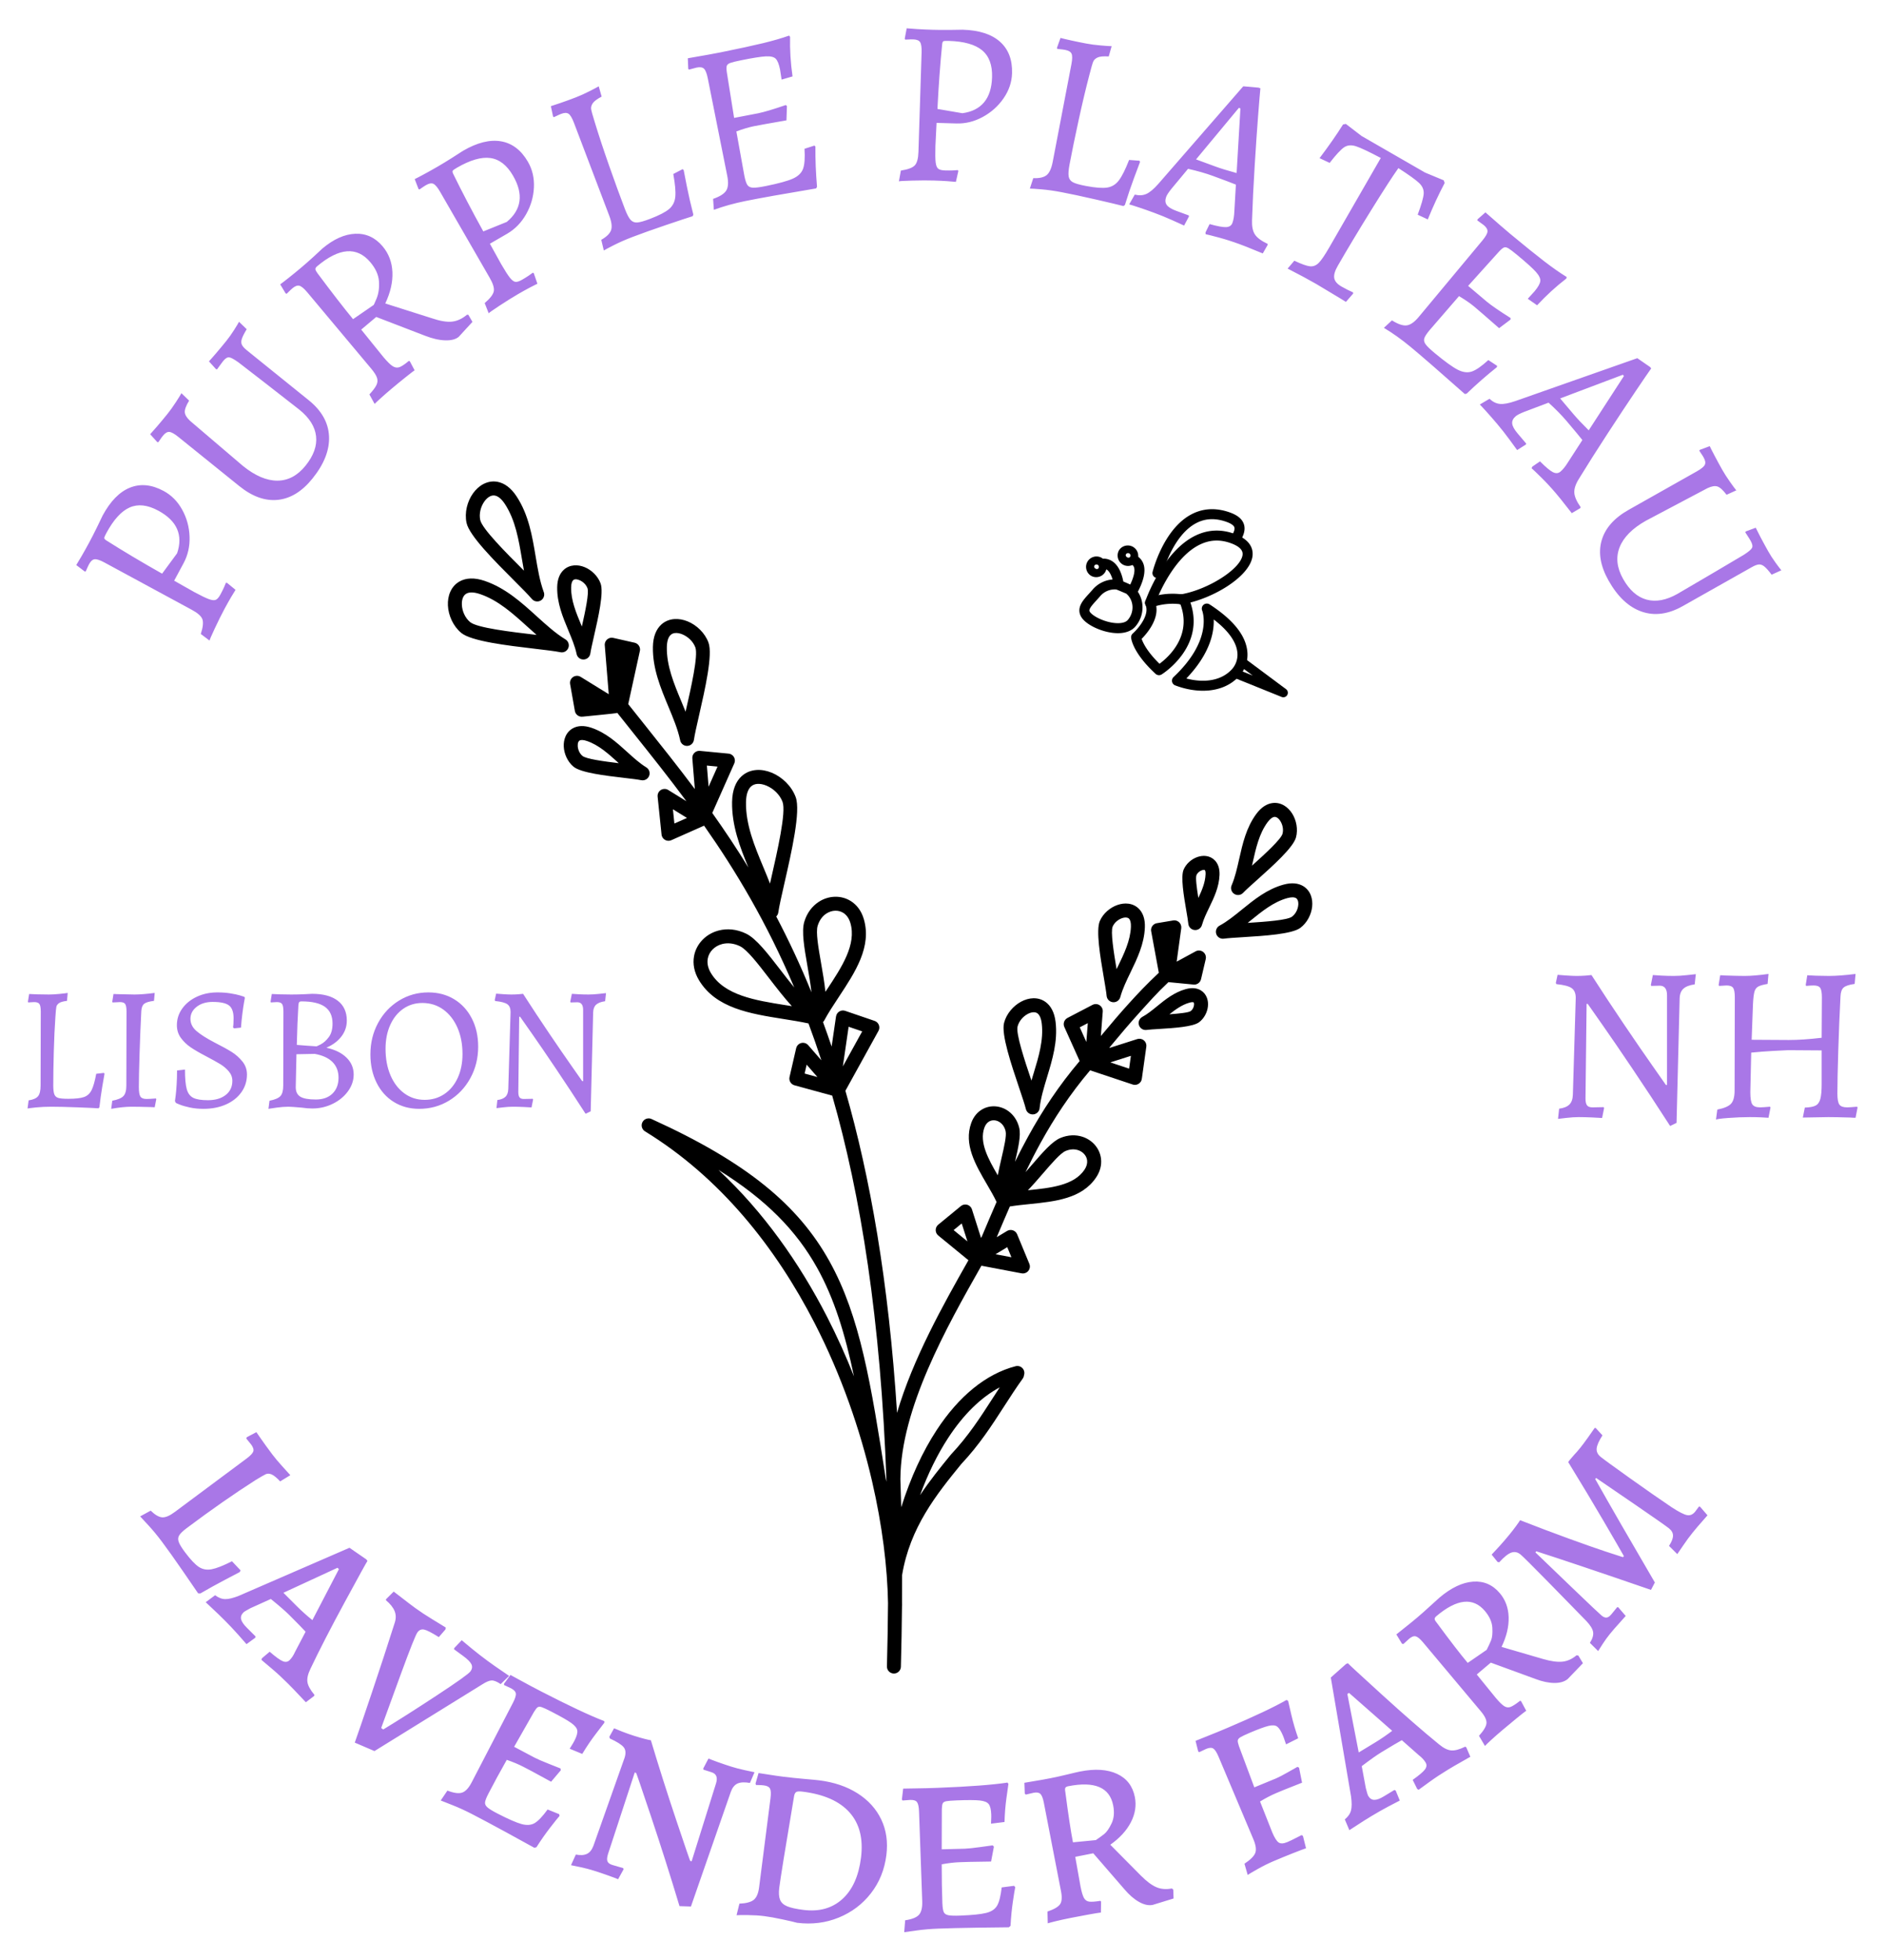 <svg xmlns="http://www.w3.org/2000/svg" xmlns:xlink="http://www.w3.org/1999/xlink" xmlns:sketchjs="https://sketch.io/dtd/" sketchjs:metadata="eyJuYW1lIjoiMm55TXdCLnNrZXRjaHBhZCIsInN1cmZhY2UiOnsiaXNQYWludCI6dHJ1ZSwibWV0aG9kIjoiZmlsbCIsImJsZW5kIjoibm9ybWFsIiwiZW5hYmxlZCI6dHJ1ZSwib3BhY2l0eSI6MSwidHlwZSI6ImNvbG9yIiwiY29sb3IiOiIjZmZmZmZmIiwiaXNGaWxsIjp0cnVlfSwiY2xpcFBhdGgiOnsiZW5hYmxlZCI6dHJ1ZX0sImRlc2NyaXB0aW9uIjoibWFkZSB3aXRoIGh0dHA6Ly9sb2dvbWFrci5jb20iLCJtZXRhZGF0YSI6eyJ1c2VyQWdlbnQiOnsicG9pbnRlclR5cGUiOiJtb3VzZU9ubHkiLCJpT1MiOmZhbHNlLCJtYWMiOmZhbHNlLCJlbGVjdHJvbiI6ZmFsc2UsIm1hY0FwcFN0b3JlIjpmYWxzZSwibWFjQXBwU3RvcmVQcmVtaXVtIjpmYWxzZSwid2luZG93c0FwcFN0b3JlIjpmYWxzZSwiZmlyZWZveCI6ZmFsc2UsInNhZmFyaSI6ZmFsc2UsImNocm9tZU9TIjpmYWxzZSwid2luZG93cyI6dHJ1ZSwid2luZG93czEwIjp0cnVlLCJoaXN0b3J5Ijp0cnVlLCJjaG9vc2VFbnRyeSI6ZmFsc2UsImNzc1RleHRBbGlnbkxhc3QiOiJ0ZXh0QWxpZ25MYXN0IiwiY3NzVGV4dEZpbGxDb2xvciI6IndlYmtpdFRleHRGaWxsQ29sb3IiLCJjc3NUcmFuc2Zvcm0iOiJ0cmFuc2Zvcm0iLCJjc3NUcmFuc2Zvcm1PcmlnaW4iOiJ0cmFuc2Zvcm1PcmlnaW4iLCJjYW52YXMiOnRydWUsImN0eEltYWdlU21vb3RoaW5nIjp0cnVlLCJjdHhMaW5lRGFzaCI6dHJ1ZSwiZ2NvIjp7InNvdXJjZS1vdmVyIjp0cnVlLCJzb3VyY2UtaW4iOnRydWUsInNvdXJjZS1vdXQiOnRydWUsInNvdXJjZS1hdG9wIjp0cnVlLCJkZXN0aW5hdGlvbi1vdmVyIjp0cnVlLCJkZXN0aW5hdGlvbi1pbiI6dHJ1ZSwiZGVzdGluYXRpb24tb3V0Ijp0cnVlLCJkZXN0aW5hdGlvbi1hdG9wIjp0cnVlLCJsaWdodGVyIjp0cnVlLCJjb3B5Ijp0cnVlLCJ4b3IiOnRydWUsIl9fY29tcG9zaXRlIjp0cnVlLCJub3JtYWwiOnRydWUsIm11bHRpcGx5Ijp0cnVlLCJzY3JlZW4iOnRydWUsIm92ZXJsYXkiOnRydWUsImRhcmtlbiI6dHJ1ZSwibGlnaHRlbiI6dHJ1ZSwiY29sb3ItZG9kZ2UiOnRydWUsImNvbG9yLWJ1cm4iOnRydWUsImhhcmQtbGlnaHQiOnRydWUsInNvZnQtbGlnaHQiOnRydWUsImRpZmZlcmVuY2UiOnRydWUsImV4Y2x1c2lvbiI6dHJ1ZSwiaHVlIjp0cnVlLCJzYXR1cmF0aW9uIjp0cnVlLCJjb2xvciI6dHJ1ZSwibHVtaW5vc2l0eSI6dHJ1ZSwiX19ibGVuZCI6dHJ1ZX0sInBpeGVsUmF0aW8iOjEsImNhbnZhc19pb19ibG9iIjp0cnVlLCJpbml0aWFsaXplZCI6dHJ1ZSwiY2xpcGJvYXJkIjp0cnVlfSwiZm9udFNldCI6InJlbW90ZSIsImdyaWRPdmVybGF5SWQiOiJncmlkT3ZlcmxheSJ9LCJleHBvcnREUEkiOjcyLCJleHBvcnRGb3JtYXQiOiJwbmciLCJleHBvcnRRdWFsaXR5IjowLjk1LCJ1bml0cyI6InB4Iiwid2lkdGgiOjcyMiwiaGVpZ2h0Ijo3NTEsInBhZ2VzIjpbeyJ3aWR0aCI6NzIyLCJoZWlnaHQiOjc1MX1dLCJ1dWlkIjoiMmRlMjMzOGQtNGQ4NC00Mzg1LWEyNzktZTQ2MThhM2JiYTZhIn0=" width="722" height="751" viewBox="0 0 722 751"><defs><pattern id="dna_4146799760" patternUnits="userSpaceOnUse" x="0" y="0" width="20" height="20">	</pattern></defs><path style="fill: url(#dna_4146799760); mix-blend-mode: source-over; fill-opacity: 1; vector-effect: non-scaling-stroke;" sketchjs:tool="rectangle" d="M0 0 L722 0 722 751 0 751 z"></path><g style="mix-blend-mode: source-over;" sketchjs:tool="textOnPath" transform="matrix(1.51,0,0,1.51,-34.996,-18.619)"><g sketchjs:uid="1"><g sketchjs:uid="2" style="paint-order: stroke fill markers;"><path d="M 76.367 174.857L 74.136 173.179Q 74.964 170.627 74.544 169.447Q 74.123 168.266 71.851 167.043L 71.851 167.043L 49.691 155.045Q 48 154.135 47.206 154.219Q 46.411 154.302 45.785 155.464L 45.785 155.464Q 45.501 155.993 45.269 156.549Q 45.038 157.106 44.924 157.317L 44.924 157.317L 44.656 157.309L 42.53 155.688Q 42.924 155.083 43.916 153.368Q 44.907 151.653 45.846 149.909L 45.846 149.909Q 46.727 148.271 47.772 146.142Q 48.816 144.012 49.218 143.139L 49.218 143.139Q 52.176 137.644 56.17 136.047Q 60.165 134.449 64.708 136.895L 64.708 136.895Q 67.667 138.488 69.41 141.641Q 71.154 144.795 71.284 148.476Q 71.415 152.158 69.765 155.222L 69.765 155.222L 67.376 159.66L 72.497 162.553Q 75.033 163.918 76.201 164.343Q 77.369 164.767 77.955 164.503Q 78.54 164.239 79.137 163.129L 79.137 163.129Q 79.621 162.231 80.009 161.384Q 80.397 160.536 80.514 160.191L 80.514 160.191L 80.783 160.199L 82.957 161.983Q 82.62 162.483 81.813 163.854Q 81.007 165.226 80.182 166.758L 80.182 166.758Q 79.044 168.871 77.681 171.783Q 76.318 174.695 76.367 174.857L 76.367 174.857ZM 68.123 152.703Q 69.301 149.249 68.109 146.528Q 66.916 143.807 63.323 141.874L 63.323 141.874Q 59.255 139.684 56.085 141.078Q 52.916 142.472 50.157 147.596L 50.157 147.596Q 49.645 148.547 49.637 148.816Q 49.629 149.084 50.129 149.421L 50.129 149.421Q 56.582 153.509 64.316 157.876L 64.316 157.876L 68.123 152.703ZM 102.473 133.751Q 98.518 138.654 93.685 139.15Q 88.853 139.646 83.903 135.653L 83.903 135.653L 68.444 123.185Q 66.95 121.979 66.154 121.915Q 65.358 121.851 64.529 122.878L 64.529 122.878Q 64.152 123.345 63.822 123.85Q 63.492 124.355 63.341 124.542L 63.341 124.542L 63.079 124.484L 61.288 122.5Q 61.787 121.977 63.096 120.45Q 64.404 118.924 65.685 117.336L 65.685 117.336Q 66.702 116.075 67.819 114.355Q 68.937 112.635 69.22 112.093L 69.22 112.093L 71.171 113.975Q 70.011 115.891 70.077 116.908Q 70.143 117.925 71.422 119.111L 71.422 119.111L 84.851 130.56Q 89.474 134.289 93.569 134.277Q 97.664 134.266 100.715 130.483L 100.715 130.483Q 103.804 126.653 103.392 123.006Q 102.981 119.36 99.151 116.271L 99.151 116.271Q 95.378 113.304 90.515 109.536Q 85.653 105.768 83.701 104.271L 83.701 104.271Q 81.991 103.046 81.302 102.991Q 80.614 102.937 79.785 103.964L 79.785 103.964Q 79.333 104.525 78.89 105.17Q 78.447 105.814 78.259 106.048L 78.259 106.048L 77.997 105.991L 76.205 104.006Q 76.704 103.484 78.013 101.957Q 79.321 100.43 80.602 98.842L 80.602 98.842Q 81.619 97.581 82.605 96.025Q 83.59 94.469 83.836 93.973L 83.836 93.973L 85.787 95.855Q 84.843 97.407 84.554 98.291Q 84.265 99.175 84.567 99.804Q 84.869 100.433 85.849 101.225L 85.849 101.225L 101.541 113.882Q 106.445 117.837 106.681 123.038Q 106.918 128.24 102.473 133.751L 102.473 133.751ZM 139.604 97.782Q 138.456 98.748 136.162 98.678Q 133.869 98.609 131.067 97.516L 131.067 97.516L 118.66 92.745L 114.85 95.952L 120.469 102.908Q 121.937 104.652 122.804 105.216Q 123.671 105.781 124.527 105.492Q 125.382 105.204 126.943 103.89L 126.943 103.89L 127.189 103.996L 128.399 106.272Q 127.809 106.69 126.118 108.035Q 124.427 109.38 122.636 110.887L 122.636 110.887Q 121.03 112.239 119.829 113.328Q 118.628 114.417 118.254 114.811L 118.254 114.811L 116.928 112.398Q 118.243 110.978 118.707 110.038Q 119.171 109.099 118.847 108.155Q 118.524 107.212 117.365 105.835L 117.365 105.835L 101.183 86.517Q 99.946 85.048 99.177 84.833Q 98.408 84.618 97.398 85.468L 97.398 85.468Q 96.939 85.854 96.518 86.286Q 96.098 86.718 95.914 86.873L 95.914 86.873L 95.668 86.767L 94.289 84.476Q 94.879 84.059 96.432 82.83Q 97.986 81.6 99.5 80.325L 99.5 80.325Q 101.061 79.012 102.725 77.494Q 104.388 75.976 104.992 75.389L 104.992 75.389Q 109.261 71.796 113.363 71.638Q 117.464 71.479 120.285 74.83L 120.285 74.83Q 122.603 77.584 122.768 81.367Q 122.932 85.15 120.955 89.323L 120.955 89.323L 132.728 93.06Q 135.913 94.143 137.891 93.93Q 139.868 93.716 141.704 92.171L 141.704 92.171L 142.042 92.2L 143.08 93.993L 139.604 97.782ZM 117.892 89.784Q 118.008 89.922 118.767 88.028Q 119.526 86.134 119.353 83.692Q 119.179 81.25 117.17 78.863L 117.17 78.863Q 112.07 72.804 103.67 79.875L 103.67 79.875Q 103.211 80.261 103.224 80.603Q 103.237 80.945 103.732 81.626L 103.732 81.626Q 109.231 88.997 112.778 93.305L 112.778 93.305L 117.892 89.784ZM 147.207 91.825L 146.185 89.226Q 148.228 87.487 148.488 86.261Q 148.748 85.035 147.454 82.803L 147.454 82.803L 134.861 60.975Q 133.898 59.314 133.178 58.969Q 132.457 58.624 131.315 59.286L 131.315 59.286Q 130.796 59.587 130.307 59.94Q 129.819 60.293 129.611 60.413L 129.611 60.413L 129.387 60.266L 128.425 57.771Q 129.078 57.462 130.821 56.521Q 132.564 55.579 134.277 54.586L 134.277 54.586Q 135.886 53.652 137.891 52.385Q 139.895 51.118 140.696 50.585L 140.696 50.585Q 146.093 47.454 150.333 48.185Q 154.572 48.917 157.161 53.38L 157.161 53.38Q 158.847 56.287 158.681 59.886Q 158.514 63.486 156.697 66.69Q 154.879 69.895 151.869 71.641L 151.869 71.641L 147.509 74.17L 150.356 79.316Q 151.801 81.807 152.574 82.781Q 153.347 83.755 153.983 83.836Q 154.62 83.918 155.71 83.285L 155.71 83.285Q 156.593 82.774 157.367 82.255Q 158.141 81.737 158.423 81.504L 158.423 81.504L 158.647 81.651L 159.564 84.31Q 159.015 84.559 157.61 85.305Q 156.204 86.051 154.699 86.924L 154.699 86.924Q 152.623 88.128 149.937 89.894Q 147.251 91.661 147.207 91.825L 147.207 91.825ZM 151.79 68.635Q 154.603 66.309 155.012 63.367Q 155.421 60.425 153.374 56.895L 153.374 56.895Q 151.056 52.899 147.625 52.426Q 144.195 51.954 139.161 54.874L 139.161 54.874Q 138.226 55.416 138.079 55.64Q 137.932 55.864 138.181 56.413L 138.181 56.413Q 141.537 63.276 145.837 71.047L 145.837 71.047L 151.79 68.635ZM 176.423 75.881L 175.773 73.175Q 177.829 72.002 178.266 70.71Q 178.703 69.419 177.781 67.009L 177.781 67.009L 168.827 43.453Q 168.141 41.66 167.485 41.205Q 166.829 40.749 165.596 41.221L 165.596 41.221Q 165.035 41.436 164.497 41.706Q 163.958 41.977 163.734 42.063L 163.734 42.063L 163.536 41.881L 162.984 39.266Q 163.678 39.064 165.549 38.412Q 167.419 37.761 169.324 37.031L 169.324 37.031Q 170.837 36.452 172.695 35.516Q 174.553 34.58 175.127 34.232L 175.127 34.232L 175.868 36.839Q 174.105 37.771 173.597 38.543Q 173.09 39.316 173.207 40.042Q 173.325 40.768 174.165 43.466L 174.165 43.466Q 175.652 48.358 177.822 54.53Q 179.992 60.702 181.772 65.353L 181.772 65.353Q 182.545 67.37 183.213 68.11Q 183.882 68.85 184.914 68.776Q 185.946 68.702 188.187 67.844L 188.187 67.844Q 191.605 66.535 192.988 65.364Q 194.37 64.192 194.561 62.256Q 194.751 60.32 194.051 56.476L 194.051 56.476L 196.409 55.252L 196.684 55.468Q 196.859 56.429 197.528 59.771Q 198.197 63.112 199.135 66.737L 199.135 66.737L 198.983 67.18Q 197.316 67.69 192.169 69.435Q 187.023 71.181 183.717 72.446L 183.717 72.446Q 181.084 73.454 179.012 74.504Q 176.94 75.554 176.423 75.881L 176.423 75.881ZM 229.883 49.262L 230.119 49.52Q 230.082 54.486 230.529 59.721L 230.529 59.721L 230.306 60.133Q 217.873 62.219 212.403 63.325L 212.403 63.325Q 208.051 64.205 204.348 65.565L 204.348 65.565L 204.154 62.789Q 206.729 61.901 207.491 60.676Q 208.253 59.45 207.742 56.921L 207.742 56.921L 202.807 32.209Q 202.426 30.327 201.854 29.77Q 201.283 29.212 199.989 29.473L 199.989 29.473L 198.013 29.995L 197.848 29.784L 197.736 27.113Q 203.771 26.077 205.947 25.637L 205.947 25.637Q 212.945 24.222 216.797 23.29Q 220.648 22.358 223.447 21.364L 223.447 21.364L 223.695 21.681Q 223.575 26.541 224.316 31.717L 224.316 31.717L 221.541 32.523L 221.147 29.97Q 220.731 27.912 220.041 27.225Q 219.351 26.538 217.533 26.63Q 215.715 26.722 211.305 27.614L 211.305 27.614Q 209.246 28.03 208.506 28.302Q 207.765 28.575 207.619 29.063Q 207.473 29.552 207.652 30.74L 207.652 30.74L 209.488 42.244L 215.557 41.078Q 217.851 40.615 222.601 38.981L 222.601 38.981L 222.896 39.227L 222.774 42.864Q 216.211 44.007 214.505 44.352L 214.505 44.352Q 212.564 44.744 210.06 45.679L 210.06 45.679L 212.096 56.959Q 212.441 58.665 212.871 59.282Q 213.302 59.899 214.261 59.949Q 215.22 60 217.455 59.549L 217.455 59.549Q 222.395 58.55 224.388 57.657Q 226.381 56.765 226.977 55.175Q 227.574 53.585 227.355 50.079L 227.355 50.079L 229.883 49.262ZM 251.311 58.352L 251.811 55.606Q 254.464 55.203 255.331 54.298Q 256.198 53.393 256.273 50.814L 256.273 50.814L 257.071 25.627Q 257.128 23.708 256.697 23.035Q 256.267 22.362 254.947 22.323L 254.947 22.323Q 254.347 22.306 253.746 22.348Q 253.144 22.39 252.905 22.383L 252.905 22.383L 252.792 22.14L 253.289 19.513Q 254.007 19.594 255.984 19.712Q 257.961 19.83 259.941 19.888L 259.941 19.888Q 261.8 19.943 264.171 19.922Q 266.543 19.902 267.504 19.87L 267.504 19.87Q 273.742 20.053 276.959 22.908Q 280.177 25.763 280.026 30.921L 280.026 30.921Q 279.928 34.28 277.89 37.251Q 275.852 40.223 272.619 41.989Q 269.386 43.755 265.907 43.653L 265.907 43.653L 260.869 43.506L 260.577 49.38Q 260.493 52.258 260.637 53.493Q 260.781 54.728 261.279 55.133Q 261.777 55.537 263.037 55.574L 263.037 55.574Q 264.057 55.604 264.988 55.571Q 265.919 55.539 266.281 55.489L 266.281 55.489L 266.394 55.733L 265.773 58.476Q 265.175 58.398 263.588 58.292Q 262 58.185 260.261 58.134L 260.261 58.134Q 257.862 58.064 254.648 58.15Q 251.434 58.236 251.311 58.352L 251.311 58.352ZM 267.424 41.057Q 271.04 40.562 272.938 38.277Q 274.835 35.991 274.955 31.913L 274.955 31.913Q 275.09 27.295 272.424 25.086Q 269.757 22.877 263.94 22.707L 263.94 22.707Q 262.86 22.675 262.617 22.788Q 262.373 22.901 262.296 23.499L 262.296 23.499Q 261.533 31.1 261.093 39.971L 261.093 39.971L 267.424 41.057ZM 284.544 60.178L 285.411 57.533Q 287.777 57.614 288.827 56.744Q 289.877 55.874 290.357 53.339L 290.357 53.339L 295.1 28.589Q 295.457 26.703 295.137 25.971Q 294.818 25.239 293.521 24.993L 293.521 24.993Q 292.931 24.882 292.33 24.829Q 291.73 24.777 291.494 24.732L 291.494 24.732L 291.421 24.474L 292.324 21.958Q 293.02 22.151 294.955 22.578Q 296.889 23.005 298.893 23.384L 298.893 23.384Q 300.485 23.685 302.558 23.863Q 304.631 24.042 305.302 24.046L 305.302 24.046L 304.564 26.655Q 302.574 26.523 301.737 26.914Q 300.9 27.305 300.618 27.985Q 300.337 28.664 299.636 31.402L 299.636 31.402Q 298.334 36.346 296.942 42.738Q 295.55 49.131 294.624 54.024L 294.624 54.024Q 294.222 56.146 294.403 57.127Q 294.584 58.108 295.501 58.587Q 296.418 59.065 298.776 59.512L 298.776 59.512Q 302.373 60.192 304.164 59.92Q 305.956 59.648 307.134 58.1Q 308.312 56.552 309.734 52.913L 309.734 52.913L 312.383 53.109L 312.505 53.437Q 312.149 54.347 310.965 57.543Q 309.78 60.738 308.676 64.315L 308.676 64.315L 308.314 64.613Q 306.627 64.172 301.331 62.956Q 296.034 61.741 292.556 61.083L 292.556 61.083Q 289.785 60.559 287.471 60.365Q 285.156 60.171 284.544 60.178L 284.544 60.178ZM 329.151 71.752L 329.127 71.295L 330.159 69.181Q 333.114 70.01 334.349 69.952Q 335.585 69.895 335.957 68.881L 335.957 68.881Q 336.371 67.754 336.443 65.991L 336.443 65.991L 336.837 59.169Q 335.506 58.617 331 56.963L 331 56.963Q 328.296 55.971 324.695 55.16L 324.695 55.16L 320.461 60.253Q 319.396 61.588 319.148 62.264L 319.148 62.264Q 318.693 63.503 319.285 64.328Q 319.877 65.152 321.68 65.814L 321.68 65.814L 324.89 66.992L 324.92 67.259L 323.693 69.557Q 323.038 69.252 320.678 68.194Q 318.318 67.136 316.009 66.289L 316.009 66.289Q 313.925 65.524 312.13 64.929Q 310.335 64.334 309.751 64.184L 309.751 64.184L 311.173 61.702Q 312.812 62.112 314.111 61.534Q 315.41 60.956 317.158 58.977L 317.158 58.977L 338.706 34.226L 342.606 34.571L 343.056 34.736Q 342.898 36.212 342.48 41.619Q 342.061 47.026 341.601 54.462Q 341.14 61.899 340.932 68.214L 340.932 68.214Q 340.843 70.546 341.659 71.804Q 342.475 73.063 344.871 74.198L 344.871 74.198L 344.901 74.464L 343.659 76.629Q 342.983 76.381 341.24 75.645Q 339.497 74.909 337.751 74.269L 337.751 74.269Q 335.047 73.276 332.458 72.582Q 329.869 71.887 329.151 71.752L 329.151 71.752ZM 326.722 52.772L 331.678 54.592Q 333.706 55.336 337.02 56.233L 337.02 56.233L 337.987 39.842L 337.592 39.697L 326.722 52.772ZM 349.965 80.473L 351.669 78.477Q 354.388 79.766 355.63 79.893Q 356.873 80.02 357.859 79.03Q 358.844 78.04 360.551 75.076L 360.551 75.076L 373.609 52.408Q 369.1 50.019 367.319 49.443Q 365.539 48.868 364.293 49.708Q 363.047 50.548 360.633 53.658L 360.633 53.658L 358.069 52.459Q 361.538 47.879 364.03 43.913L 364.03 43.913L 364.738 43.767L 368.724 46.825L 384.841 56.108L 389.59 58.082L 389.818 58.768Q 387.518 63.121 385.537 68.003L 385.537 68.003L 382.973 66.804Q 384.378 63.043 384.495 61.518Q 384.612 59.992 383.366 58.79Q 382.12 57.587 378.08 54.984L 378.08 54.984Q 375.971 57.923 371.159 65.676Q 366.347 73.429 362.693 79.772L 362.693 79.772Q 361.585 81.696 361.797 82.891Q 362.009 84.086 363.62 85.015L 363.62 85.015Q 365.18 85.913 366.57 86.506L 366.57 86.506L 366.606 86.804L 364.76 88.926L 363.075 87.886L 357.208 84.367Q 354.348 82.72 349.965 80.473L 349.965 80.473ZM 403.127 105.138L 403.074 105.484Q 399.187 108.575 395.393 112.21L 395.393 112.21L 394.932 112.296Q 385.5 103.931 381.205 100.369L 381.205 100.369Q 377.787 97.536 374.401 95.508L 374.401 95.508L 376.44 93.613Q 378.748 95.06 380.181 94.883Q 381.613 94.707 383.26 92.72L 383.26 92.72L 399.389 73.359Q 400.615 71.881 400.689 71.085Q 400.764 70.29 399.748 69.447L 399.748 69.447L 398.101 68.238L 398.162 67.976L 400.17 66.212Q 404.767 70.257 406.476 71.674L 406.476 71.674Q 411.972 76.231 415.117 78.643Q 418.261 81.054 420.792 82.608L 420.792 82.608L 420.701 83Q 416.844 85.959 413.282 89.786L 413.282 89.786L 410.912 88.133L 412.651 86.223Q 413.991 84.607 414.092 83.639Q 414.193 82.67 412.98 81.314Q 411.767 79.957 408.302 77.085L 408.302 77.085Q 406.686 75.745 406.009 75.339Q 405.332 74.934 404.86 75.127Q 404.388 75.32 403.576 76.206L 403.576 76.206L 395.777 84.86L 400.496 88.851Q 402.298 90.344 406.553 93.015L 406.553 93.015L 406.546 93.399L 403.64 95.588Q 398.628 91.199 397.288 90.088L 397.288 90.088Q 395.764 88.824 393.464 87.463L 393.464 87.463L 385.965 96.132Q 384.854 97.472 384.645 98.194Q 384.435 98.917 384.998 99.695Q 385.561 100.474 387.316 101.929L 387.316 101.929Q 391.196 105.145 393.142 106.135Q 395.088 107.125 396.7 106.591Q 398.312 106.057 400.903 103.684L 400.903 103.684L 403.127 105.138ZM 411.875 131.119L 412.08 130.711L 414.02 129.382Q 416.181 131.562 417.284 132.121Q 418.387 132.681 419.211 131.983L 419.211 131.983Q 420.127 131.208 421.06 129.71L 421.06 129.71L 424.771 123.973Q 423.887 122.835 420.785 119.172L 420.785 119.172Q 418.923 116.974 416.192 114.491L 416.192 114.491L 409.995 116.83Q 408.41 117.464 407.861 117.93L 407.861 117.93Q 406.853 118.783 406.961 119.792Q 407.069 120.802 408.31 122.267L 408.31 122.267L 410.52 124.877L 410.414 125.123L 408.213 126.516Q 407.793 125.928 406.263 123.842Q 404.733 121.757 403.144 119.88L 403.144 119.88Q 401.709 118.186 400.442 116.782Q 399.175 115.379 398.741 114.96L 398.741 114.96L 401.203 113.504Q 402.426 114.669 403.841 114.808Q 405.256 114.946 407.753 114.089L 407.753 114.089L 438.712 103.204L 441.933 105.43L 442.243 105.796Q 441.377 107.001 438.344 111.496Q 435.31 115.992 431.238 122.231Q 427.166 128.471 423.866 133.859L 423.866 133.859Q 422.637 135.843 422.726 137.341Q 422.815 138.838 424.338 141.008L 424.338 141.008L 424.232 141.255L 422.083 142.524Q 421.618 141.974 420.465 140.474Q 419.313 138.974 418.111 137.554L 418.111 137.554Q 416.249 135.356 414.341 133.474Q 412.432 131.591 411.875 131.119L 411.875 131.119ZM 419.133 113.415L 422.546 117.445Q 423.942 119.093 426.381 121.509L 426.381 121.509L 435.314 107.733L 435.042 107.412L 419.133 113.415ZM 431.423 159.637Q 428.328 154.149 429.653 149.476Q 430.978 144.802 436.518 141.678L 436.518 141.678L 453.816 131.921Q 455.489 130.978 455.843 130.262Q 456.196 129.546 455.548 128.396L 455.548 128.396Q 455.253 127.873 454.906 127.38Q 454.559 126.887 454.441 126.678L 454.441 126.678L 454.591 126.456L 457.097 125.524Q 457.399 126.181 458.334 127.961Q 459.269 129.741 460.271 131.518L 460.271 131.518Q 461.067 132.929 462.252 134.603Q 463.437 136.277 463.836 136.74L 463.836 136.74L 461.367 137.858Q 460.015 136.072 459.045 135.757Q 458.076 135.443 456.501 136.193L 456.501 136.193L 440.901 144.441Q 435.727 147.359 434.225 151.168Q 432.722 154.978 435.11 159.211L 435.11 159.211Q 437.527 163.496 441.067 164.461Q 444.608 165.426 448.894 163.009L 448.894 163.009Q 453.045 160.599 458.343 157.473Q 463.641 154.348 465.754 153.087L 465.754 153.087Q 467.524 151.951 467.829 151.331Q 468.134 150.711 467.485 149.562L 467.485 149.562Q 467.132 148.934 466.696 148.285Q 466.261 147.635 466.113 147.373L 466.113 147.373L 466.263 147.151L 468.769 146.22Q 469.071 146.876 470.006 148.657Q 470.941 150.437 471.943 152.214L 471.943 152.214Q 472.739 153.625 473.821 155.116Q 474.903 156.606 475.273 157.018L 475.273 157.018L 472.803 158.135Q 471.71 156.685 470.995 156.09Q 470.28 155.494 469.584 155.542Q 468.888 155.59 467.79 156.209L 467.79 156.209L 450.231 166.113Q 444.743 169.208 439.822 167.506Q 434.901 165.803 431.423 159.637L 431.423 159.637Z" sketchjs:uid="3" style="fill: #a977e7;"></path></g></g></g><g style="mix-blend-mode: source-over;" sketchjs:tool="textOnPath" transform="matrix(-1.804,0,0,-1.804,749.199,773.594)"><g sketchjs:uid="1"><g sketchjs:uid="2" style="paint-order: stroke fill markers;"><path d="M 64.577 91.187Q 81.144 96.89 88.943 99.386L 88.943 99.386L 89.133 99.154Q 87.054 97.146 81.364 91.687Q 75.674 86.228 75.07 85.735L 75.07 85.735Q 74.466 85.241 73.983 85.311Q 73.5 85.382 72.968 86.032L 72.968 86.032L 71.754 87.519L 71.539 87.499L 69.945 85.655Q 70.287 85.237 71.324 84.109Q 72.362 82.981 73.31 81.819L 73.31 81.819Q 74.069 80.889 74.826 79.725Q 75.582 78.562 75.802 78.198L 75.802 78.198L 77.555 79.94Q 76.708 81.262 76.872 82.248Q 77.035 83.233 78.324 84.596L 78.324 84.596Q 81.181 87.548 86.385 92.843Q 91.589 98.138 92.286 98.707L 92.286 98.707Q 93.216 99.466 94.245 99.106Q 95.275 98.747 96.81 97.056L 96.81 97.056L 97.156 97.107L 98.424 98.684Q 97.96 99.158 96.828 100.402Q 95.696 101.646 94.709 102.855L 94.709 102.855Q 93.874 103.877 93.219 104.775Q 92.563 105.673 92.382 105.989L 92.382 105.989Q 86.921 103.855 82.052 102.086Q 77.183 100.318 74.227 99.337Q 71.271 98.357 70.523 98.134L 70.523 98.134L 70.334 98.366Q 71.217 99.94 74.543 105.638Q 77.869 111.336 82.157 118.322L 82.157 118.322Q 81.976 118.639 81.592 119.062Q 81.208 119.484 80.867 119.903L 80.867 119.903Q 80.403 120.376 79.606 121.352L 79.606 121.352Q 78.999 122.095 77.934 123.589Q 76.87 125.082 76.537 125.585L 76.537 125.585L 76.321 125.564L 74.885 124.003Q 76.027 122.225 76.117 121.214Q 76.206 120.203 75.277 119.444L 75.277 119.444Q 74.347 118.685 69.109 114.95Q 63.87 111.215 60.119 108.694L 60.119 108.694Q 57.838 107.219 56.884 107.059Q 55.93 106.9 55.209 107.783L 55.209 107.783L 54.382 108.889L 54.167 108.869L 52.574 107.025Q 52.877 106.654 53.796 105.623Q 54.716 104.592 55.702 103.383L 55.702 103.383Q 56.689 102.175 57.802 100.527Q 58.915 98.88 58.991 98.787L 58.991 98.787L 60.744 100.529Q 59.897 101.851 59.898 102.704Q 59.899 103.556 60.735 104.239L 60.735 104.239Q 61.572 104.922 67.78 109.178Q 73.988 113.434 76.231 114.955L 76.231 114.955L 76.42 114.723Q 71.642 106.251 63.755 92.762L 63.755 92.762L 64.577 91.187ZM 82.253 72.272Q 83.262 71.421 85.071 71.425Q 86.88 71.428 89.067 72.252L 89.067 72.252L 98.608 75.74L 101.588 73.224L 97.538 68.241Q 96.416 66.911 95.749 66.493Q 95.081 66.075 94.399 66.337Q 93.717 66.598 92.395 67.636L 92.395 67.636L 92.187 67.576L 91.083 65.524Q 91.672 65.106 93.135 63.909Q 94.599 62.713 96.066 61.474L 96.066 61.474Q 97.487 60.275 98.503 59.338Q 99.519 58.402 99.847 58.047L 99.847 58.047L 101.113 60.197Q 99.61 61.859 99.524 62.873Q 99.439 63.888 100.716 65.401L 100.716 65.401L 113.017 80.064Q 113.946 81.165 114.55 81.322Q 115.154 81.48 115.934 80.822L 115.934 80.822L 117.179 79.692L 117.471 79.759L 118.667 81.734Q 118.208 82.121 116.886 83.159Q 115.564 84.197 114.28 85.28L 114.28 85.28Q 112.951 86.403 111.496 87.749Q 110.041 89.095 109.491 89.56L 109.491 89.56Q 105.777 92.695 102.372 92.939Q 98.966 93.184 96.682 90.479L 96.682 90.479Q 94.902 88.37 94.814 85.382Q 94.725 82.394 96.325 79.081L 96.325 79.081L 87.474 76.503Q 84.98 75.781 83.391 75.945Q 81.802 76.109 80.38 77.309L 80.38 77.309L 80.003 77.234L 79.033 75.619L 82.253 72.272ZM 99.486 78.454Q 98.925 79.556 98.55 80.461Q 98.176 81.366 98.279 83.163Q 98.383 84.96 99.854 86.702L 99.854 86.702Q 103.609 91.149 110.164 85.614L 110.164 85.614Q 110.531 85.304 110.533 85.028Q 110.535 84.751 110.11 84.247L 110.11 84.247Q 105.754 78.344 103.509 75.685L 103.509 75.685L 99.486 78.454ZM 113.927 48.742L 114.236 48.905L 115.202 50.845Q 113.141 52.306 112.584 53.065Q 112.027 53.824 112.462 54.542L 112.462 54.542Q 112.96 55.363 113.88 56.069L 113.88 56.069L 117.507 59.272Q 118.564 58.701 121.796 56.741L 121.796 56.741Q 123.284 55.838 126.021 53.757L 126.021 53.757L 125.155 49.089Q 124.798 47.691 124.642 47.435L 124.642 47.435Q 124.145 46.614 123.362 46.597Q 122.58 46.58 121.298 47.358L 121.298 47.358L 119.092 48.696L 118.814 48.585L 117.939 46.449Q 118.483 46.189 120.366 45.187Q 122.25 44.185 123.994 43.127L 123.994 43.127Q 125.636 42.131 126.913 41.286Q 128.19 40.441 128.651 40.161L 128.651 40.161L 129.619 42.451Q 128.584 43.29 128.306 44.335Q 128.028 45.381 128.295 47.325L 128.295 47.325L 132.594 72.576L 129.357 75.452L 128.967 75.619Q 128.842 75.414 121.716 68.929Q 114.589 62.445 109.6 58.384L 109.6 58.384Q 108.184 57.208 107.031 57.1Q 105.878 56.992 104.041 57.896L 104.041 57.896L 103.814 57.753L 102.95 55.751Q 103.463 55.44 104.879 54.651Q 106.295 53.862 107.681 53.022L 107.681 53.022Q 109.784 51.746 111.589 50.441Q 113.393 49.136 113.927 48.742L 113.927 48.742ZM 126.663 56.666L 123.174 58.782Q 121.379 59.871 119.554 61.258L 119.554 61.258L 128.72 69.312L 129.079 69.095L 126.663 56.666ZM 150.249 30.656L 150.937 33.037Q 149.003 34.316 148.63 35.355Q 148.258 36.394 149.057 38.271L 149.057 38.271L 156.451 55.795Q 157.038 57.176 157.569 57.504Q 158.1 57.832 159.094 57.409L 159.094 57.409L 160.561 56.719L 160.766 56.893L 161.327 59.132Q 160.665 59.414 158.709 60.181Q 156.753 60.949 154.49 61.912L 154.49 61.912Q 145.933 65.555 142.004 67.814L 142.004 67.814L 141.666 67.632Q 141.518 66.978 140.964 64.605Q 140.41 62.232 139.519 59.677L 139.519 59.677L 142.098 58.384Q 142.192 58.605 142.372 59.18Q 142.552 59.756 142.787 60.308L 142.787 60.308Q 143.398 61.743 144.003 62.17Q 144.609 62.597 145.85 62.297Q 147.092 61.996 149.797 60.845L 149.797 60.845Q 151.288 60.21 151.804 59.893Q 152.321 59.575 152.358 59.201Q 152.394 58.826 152.097 57.975L 152.097 57.975L 148.841 49.253L 144.235 51.149Q 143.352 51.525 141.778 52.423Q 140.204 53.321 139.675 53.611L 139.675 53.611L 139.337 53.429L 138.699 50.245Q 139.251 50.01 140.875 49.384Q 142.5 48.757 144.266 48.005L 144.266 48.005Q 145.812 47.347 147.627 46.249L 147.627 46.249L 145.019 39.664Q 144.291 37.952 143.658 37.537Q 143.025 37.122 141.81 37.639L 141.81 37.639Q 140.927 38.015 140.023 38.497Q 139.12 38.98 138.789 39.121L 138.789 39.121L 138.506 38.915L 137.858 36.322Q 138.599 36.071 140.638 35.269Q 142.677 34.466 144.774 33.573L 144.774 33.573Q 146.375 32.892 148.06 31.947Q 149.744 31.001 150.249 30.656L 150.249 30.656ZM 170.435 24.289Q 171.73 24.033 173.31 24.914Q 174.891 25.795 176.404 27.576L 176.404 27.576L 183.056 35.253L 186.882 34.498L 185.757 28.177Q 185.42 26.47 185.04 25.78Q 184.659 25.091 183.936 24.989Q 183.212 24.887 181.552 25.153L 181.552 25.153L 181.4 25L 181.429 22.67Q 182.147 22.59 184.007 22.253Q 185.867 21.917 187.751 21.545L 187.751 21.545Q 189.576 21.185 190.918 20.859Q 192.261 20.533 192.72 20.381L 192.72 20.381L 192.784 22.876Q 190.664 23.6 190.097 24.446Q 189.53 25.292 189.913 27.234L 189.913 27.234L 193.559 46.024Q 193.838 47.437 194.29 47.867Q 194.742 48.298 195.743 48.101L 195.743 48.101L 197.379 47.717L 197.602 47.917L 197.69 50.224Q 197.102 50.34 195.442 50.606Q 193.782 50.873 192.134 51.198L 192.134 51.198Q 190.427 51.535 188.502 52.006Q 186.576 52.478 185.87 52.617L 185.87 52.617Q 181.102 53.558 178.005 52.12Q 174.908 50.682 174.223 47.209L 174.223 47.209Q 173.689 44.501 175.061 41.846Q 176.432 39.19 179.439 37.068L 179.439 37.068L 172.948 30.52Q 171.118 28.68 169.648 28.052Q 168.179 27.425 166.354 27.785L 166.354 27.785L 166.061 27.537L 165.995 25.654L 170.435 24.289ZM 182.507 38.052Q 181.482 38.744 180.715 39.354Q 179.949 39.964 179.168 41.586Q 178.387 43.207 178.828 45.444L 178.828 45.444Q 179.955 51.154 188.373 49.494L 188.373 49.494Q 188.844 49.401 188.98 49.16Q 189.116 48.919 188.988 48.271L 188.988 48.271Q 188.042 40.997 187.368 37.583L 187.368 37.583L 182.507 38.052ZM 223.214 18.494L 223.012 21.023Q 220.803 21.349 220.057 22.219Q 219.31 23.089 219.389 25.127L 219.389 25.127L 220.066 44.135Q 220.124 45.634 220.504 46.13Q 220.883 46.625 221.963 46.583L 221.963 46.583L 223.579 46.461L 223.708 46.696L 223.437 48.988Q 222.717 49.016 220.617 49.037Q 218.516 49.059 216.058 49.154L 216.058 49.154Q 206.045 49.543 201.27 50.268L 201.27 50.268L 201.078 49.976Q 201.173 49.311 201.502 46.957Q 201.831 44.602 201.906 41.897L 201.906 41.897L 204.774 41.546Q 204.784 41.786 204.746 42.358Q 204.708 42.93 204.731 43.529L 204.731 43.529Q 204.792 45.088 205.266 45.7Q 205.74 46.312 207.157 46.467Q 208.574 46.622 212.051 46.488L 212.051 46.488Q 213.67 46.425 214.266 46.312Q 214.862 46.198 215.029 45.862Q 215.196 45.525 215.222 44.623L 215.222 44.623L 215.251 36.096L 210.332 36.226Q 209.253 36.268 207.163 36.56Q 205.073 36.851 204.415 36.936L 204.415 36.936L 204.164 36.646L 204.762 33.5Q 205.422 33.475 207.373 33.459Q 209.324 33.443 211.482 33.36L 211.482 33.36Q 213.161 33.295 215.248 32.913L 215.248 32.913Q 215.251 28.35 215.109 24.693L 215.109 24.693Q 215.055 23.314 214.824 22.782Q 214.594 22.251 213.837 22.1Q 213.081 21.949 211.342 22.017L 211.342 22.017Q 207.445 22.168 205.78 22.593Q 204.115 23.018 203.469 24.154Q 202.823 25.289 202.508 28.004L 202.508 28.004L 199.879 28.346L 199.627 28.055Q 199.782 27.389 200.137 24.943Q 200.493 22.498 200.63 19.85L 200.63 19.85L 200.978 19.537Q 202.599 19.534 207.7 19.456Q 212.801 19.378 215.979 19.255L 215.979 19.255Q 218.437 19.159 220.527 18.868Q 222.617 18.577 223.214 18.494L 223.214 18.494ZM 245.97 20.494Q 246.729 20.71 249.055 21.211Q 251.381 21.713 252.989 21.914L 252.989 21.914Q 254.537 22.107 256.408 22.128Q 258.28 22.15 258.831 22.098L 258.831 22.098L 258.221 24.561Q 256.033 24.651 255.155 25.388Q 254.277 26.125 254.04 28.031L 254.04 28.031L 251.619 46.957Q 251.433 48.445 251.727 48.996Q 252.021 49.546 253.034 49.672L 253.034 49.672Q 253.569 49.739 254.053 49.739Q 254.537 49.739 254.716 49.761L 254.716 49.761L 254.797 50.074L 254.158 52.292Q 253.563 52.218 251.992 51.961Q 250.422 51.705 248.814 51.504L 248.814 51.504Q 246.671 51.237 244.397 51.044Q 242.124 50.851 241.29 50.747L 241.29 50.747Q 236.527 50.153 233.111 47.974Q 229.694 45.794 228.089 42.42Q 226.485 39.045 227.004 34.877L 227.004 34.877Q 227.584 30.233 230.284 26.761Q 232.985 23.288 237.126 21.598Q 241.267 19.907 245.97 20.494L 245.97 20.494ZM 244.795 48.343Q 245.747 48.461 246.101 48.294Q 246.454 48.126 246.596 47.479L 246.596 47.479Q 249.397 30.838 249.76 27.92L 249.76 27.92Q 249.961 26.313 249.592 25.39Q 249.224 24.467 248.074 23.991Q 246.924 23.515 244.602 23.226L 244.602 23.226Q 239.6 22.602 236.364 25.524Q 233.128 28.446 232.392 34.34L 232.392 34.34Q 231.642 40.354 234.825 43.925Q 238.007 47.496 244.795 48.343L 244.795 48.343ZM 268.378 33.54L 263.196 50.087Q 262.597 51.975 264.142 52.464L 264.142 52.464L 265.858 53.008L 265.899 53.273L 264.792 55.377Q 264.295 55.157 262.884 54.646Q 261.472 54.136 259.985 53.664L 259.985 53.664Q 258.727 53.265 257.108 52.91Q 255.49 52.554 255.014 52.466L 255.014 52.466L 255.987 50.194Q 257.718 50.491 258.641 50.06Q 259.565 49.629 260.039 48.331L 260.039 48.331L 268.521 23.955L 270.951 24.033Q 273.865 33.705 277.001 43.071Q 280.138 52.437 280.174 52.322L 280.174 52.322L 280.46 52.413L 286.125 35.137Q 286.47 34.05 286.253 33.541Q 286.037 33.032 285.236 32.778L 285.236 32.778L 282.93 32.11L 282.813 31.884L 283.996 29.741Q 284.493 29.962 285.99 30.499Q 287.488 31.037 289.146 31.563L 289.146 31.563Q 290.462 31.98 291.994 32.308Q 293.527 32.637 294.002 32.725L 294.002 32.725L 292.973 34.979Q 291.489 34.697 290.594 35.137Q 289.699 35.578 289.225 36.875L 289.225 36.875L 282.613 55.55Q 282.16 56.98 282.817 57.786Q 283.474 58.592 285.728 59.622L 285.728 59.622L 285.866 59.98L 284.849 61.798Q 284.41 61.596 283.15 61.102Q 281.891 60.608 280.575 60.191L 280.575 60.191Q 279.317 59.792 278.326 59.541Q 277.336 59.29 277.032 59.257L 277.032 59.257Q 274.556 50.982 271.628 42.249Q 268.7 33.516 268.664 33.63L 268.664 33.63L 268.378 33.54ZM 321.675 46.463L 320.255 48.566Q 318.171 47.763 317.093 48.152Q 316.015 48.542 315.081 50.355L 315.081 50.355L 306.318 67.237Q 305.631 68.57 305.718 69.188Q 305.804 69.807 306.764 70.301L 306.764 70.301L 308.232 70.99L 308.229 71.258L 306.865 73.12Q 306.225 72.79 304.385 71.775Q 302.546 70.76 300.359 69.634L 300.359 69.634Q 291.451 65.046 286.937 63.328L 286.937 63.328L 286.914 62.979Q 287.323 62.447 288.768 60.559Q 290.213 58.671 291.609 56.353L 291.609 56.353L 294.279 57.459Q 294.169 57.672 293.855 58.151Q 293.541 58.631 293.266 59.164L 293.266 59.164Q 292.552 60.551 292.663 61.317Q 292.775 62.083 293.932 62.915Q 295.089 63.748 298.183 65.341L 298.183 65.341Q 299.623 66.083 300.198 66.278Q 300.772 66.473 301.084 66.262Q 301.395 66.051 301.86 65.278L 301.86 65.278L 306.082 57.869L 301.735 55.562Q 300.775 55.068 298.812 54.293Q 296.849 53.518 296.235 53.269L 296.235 53.269L 296.159 52.892L 298.227 50.448Q 298.814 50.751 300.52 51.697Q 302.226 52.643 304.147 53.632L 304.147 53.632Q 305.64 54.402 307.644 55.096L 307.644 55.096Q 309.892 51.125 311.568 47.871L 311.568 47.871Q 312.2 46.644 312.261 46.068Q 312.321 45.492 311.737 44.989Q 311.153 44.485 309.606 43.688L 309.606 43.688Q 306.139 41.903 304.48 41.453Q 302.822 41.004 301.7 41.675Q 300.579 42.346 298.969 44.554L 298.969 44.554L 296.512 43.558L 296.436 43.182Q 296.898 42.677 298.411 40.723Q 299.924 38.769 301.346 36.532L 301.346 36.532L 301.804 36.43Q 303.216 37.225 307.695 39.667Q 312.174 42.109 315.001 43.565L 315.001 43.565Q 317.188 44.692 319.151 45.467Q 321.114 46.242 321.675 46.463L 321.675 46.463ZM 339.934 58.755Q 339.064 61.166 336.363 69.187Q 333.662 77.208 331.446 84.208L 331.446 84.208Q 331.007 85.522 331.465 86.674Q 331.924 87.826 333.307 88.985L 333.307 88.985L 333.297 89.201L 331.662 90.83Q 331.129 90.441 329.759 89.366Q 328.389 88.291 327.033 87.3L 327.033 87.3Q 325.579 86.238 323.421 84.921Q 321.262 83.604 320.597 83.193L 320.597 83.193L 320.664 82.796L 322.083 81.158Q 324.321 82.57 325.187 82.757Q 326.054 82.944 326.62 82.169L 326.62 82.169Q 327.186 81.394 330.214 73.129Q 333.243 64.864 334.321 61.862L 334.321 61.862L 333.885 61.544Q 329.216 64.375 322.574 68.737Q 315.933 73.099 315.367 73.874L 315.367 73.874Q 314.8 74.649 315.152 75.389Q 315.503 76.128 316.908 77.155L 316.908 77.155L 318.846 78.571L 318.801 78.835L 317.214 80.499Q 316.717 80.061 315.019 78.673Q 313.321 77.284 311.674 76.081L 311.674 76.081Q 310.172 74.984 308.877 74.112Q 307.582 73.24 307.146 72.922L 307.146 72.922L 308.936 71.183Q 310.134 71.984 310.86 71.957Q 311.586 71.93 312.836 71.134L 312.836 71.134L 335.747 56.96L 339.934 58.755ZM 359.752 76.317L 359.667 76.656L 358.013 78.057Q 356.103 76.404 355.233 76.044Q 354.363 75.684 353.769 76.279L 353.769 76.279Q 353.091 76.958 352.625 78.019L 352.625 78.019L 350.38 82.306Q 351.187 83.196 353.861 85.867L 353.861 85.867Q 355.093 87.096 357.767 89.258L 357.767 89.258L 362.093 87.303Q 363.365 86.624 363.577 86.411L 363.577 86.411Q 364.256 85.732 364.085 84.968Q 363.915 84.205 362.854 83.145L 362.854 83.145L 361.028 81.322L 361.07 81.025L 362.936 79.666Q 363.318 80.132 364.741 81.722Q 366.163 83.312 367.607 84.754L 367.607 84.754Q 368.965 86.11 370.09 87.149Q 371.215 88.188 371.598 88.569L 371.598 88.569L 369.605 90.056Q 368.543 89.25 367.462 89.23Q 366.38 89.209 364.556 89.932L 364.556 89.932L 341.059 100.132L 337.494 97.674L 337.239 97.335Q 337.408 97.165 342.005 88.697Q 346.602 80.23 349.356 74.415L 349.356 74.415Q 350.16 72.76 349.99 71.615Q 349.819 70.469 348.503 68.9L 348.503 68.9L 348.588 68.646L 350.326 67.329Q 350.751 67.753 351.855 68.94Q 352.959 70.127 354.105 71.272L 354.105 71.272Q 355.846 73.01 357.544 74.452Q 359.242 75.893 359.752 76.317L 359.752 76.317ZM 355.095 90.575L 352.208 87.693Q 350.722 86.209 348.939 84.768L 348.939 84.768L 343.304 95.591L 343.602 95.887L 355.095 90.575ZM 385.524 106.795L 383.291 108.018Q 381.9 106.661 380.838 106.595Q 379.776 106.528 378.143 107.751L 378.143 107.751L 362.884 119.105Q 361.684 120.005 361.491 120.598Q 361.299 121.192 361.946 122.057L 361.946 122.057L 362.965 123.317L 362.881 123.605L 360.841 124.684Q 360.661 124.444 359.81 123.207Q 358.958 121.971 357.448 119.954L 357.448 119.954Q 356.656 118.897 355.343 117.445Q 354.03 115.992 353.622 115.548L 353.622 115.548L 355.783 114.229Q 356.898 115.418 357.606 115.712Q 358.314 116.006 358.866 115.743Q 359.418 115.479 361.015 114.508L 361.015 114.508Q 367.81 110.168 375.637 104.305L 375.637 104.305Q 376.838 103.406 377.228 102.776Q 377.619 102.147 377.325 101.354Q 377.032 100.562 375.989 99.17L 375.989 99.17Q 374.262 96.864 373.069 96.072Q 371.875 95.279 370.333 95.572Q 368.791 95.865 366.018 97.267L 366.018 97.267L 364.195 95.334L 364.375 94.974Q 365.071 94.603 367.574 93.29Q 370.077 91.978 372.742 90.431L 372.742 90.431L 373.21 90.456Q 373.989 91.596 376.525 95.282Q 379.061 98.967 380.895 101.417L 380.895 101.417Q 382.334 103.337 383.743 104.868Q 385.152 106.399 385.524 106.795L 385.524 106.795Z" sketchjs:uid="3" style="fill: #a977e7;"></path></g></g></g><g style="mix-blend-mode: source-over;" sketchjs:tool="clipart" transform="matrix(-0.003,0.006,0.006,0.003,184.631,133.669)"><g sketchjs:uid="1"><path d="M25650 32632c37,-118 74,-236 112,-354 524,-1658 1067,-3374 260,-4637 -179,-280 -405,-447 -642,-519 -194,-59 -399,-54 -590,7 -198,62 -382,182 -530,351 -206,236 -342,567 -346,970 -5,454 428,1348 895,2315 297,615 607,1257 842,1867zm-5978 17296c-15,-2 -29,-5 -43,-8 -918,213 -1720,408 -2517,632 -789,221 -1430,384 -2309,706l-507 1316c-61,204 -270,323 -475,275l0 0 -1148 -273c-215,-51 -348,-266 -297,-481 26,-111 97,-201 189,-254l981 -685 -1821 -618 0 -1c-37,-13 -73,-31 -107,-55 -178,-129 -217,-379 -88,-556l549 -753c10,-14 21,-28 33,-42 147,-164 399,-178 563,-31l1895 1428c908,-332 1505,-514 2325,-744 753,-211 1519,-400 2388,-602l-1297 -527c-67,-27 -128,-73 -173,-136 -129,-179 -90,-428 89,-558l1309 -947 0 1c170,-124 409,-94 543,71l1347 1651c1795,-438 3491,-638 5158,-704 551,-22 1097,-29 1642,-25l-15 -4c-768,-185 -1479,-355 -1826,-646 -335,-280 -521,-631 -579,-981 -45,-268 -14,-535 81,-773 98,-244 264,-456 489,-607 261,-175 593,-264 980,-218 1289,152 2025,1279 2735,2367 216,331 430,658 655,945 709,37 1423,83 2148,130l88 -4 -1228 -1195 0 0c-35,-34 -65,-76 -86,-123 -90,-201 1,-437 202,-527l1517 -676c27,-13 56,-23 86,-30 215,-48 428,87 477,302l492 2174c2933,-154 6471,-320 9620,250 -6493,-3783 -11369,-7403 -15133,-10865l-3904 160c-220,9 -405,-163 -414,-383 -1,-23 0,-46 3,-69l238 -1759c29,-218 230,-372 448,-342 25,3 49,9 72,16l0 -1 1651 545c-354,-356 -696,-711 -1029,-1064 -37,12 -76,19 -116,20l0 0c-483,13 -1028,79 -1579,145 -1677,203 -3413,413 -4622,-724 -352,-331 -533,-716 -574,-1100 -35,-328 33,-651 185,-936 149,-280 378,-521 666,-691 381,-225 863,-328 1399,-233 562,99 1328,666 2157,1277 414,306 845,624 1256,890 -1112,-1267 -2093,-2513 -2972,-3736 -81,28 -171,31 -258,2 -332,-112 -952,-263 -1671,-439 -1755,-428 -4079,-995 -4664,-1617 -467,-496 -683,-1217 -636,-1853 23,-311 108,-607 257,-855 161,-268 393,-478 698,-593 405,-153 924,-128 1552,173 1211,581 2094,1542 2932,2507 -684,-1098 -1297,-2177 -1863,-3238l-3093 -141c-220,-9 -391,-196 -381,-416 2,-49 13,-95 31,-138l586 -1520c79,-205 310,-308 516,-228 29,11 56,26 81,42l1485 900c-725,-1444 -1377,-2854 -2014,-4230 -265,-573 -365,-793 -623,-1343l-2969 -752c-218,-31 -370,-233 -339,-452 3,-18 6,-36 11,-53l296 -1200c53,-214 269,-345 483,-292 50,12 95,33 135,61l2373 1439 -166 -1862c-13,-99 11,-203 75,-290 131,-177 381,-214 558,-83l1254 931 0 0c169,125 212,361 96,539 -141,214 -1005,1613 -1080,1681 215,460 409,881 622,1341 668,1444 1353,2925 2123,4443l-109 -1217c-7,-84 12,-172 61,-248 118,-186 364,-240 550,-122l1824 1161c40,23 76,53 106,91 140,170 115,421 -55,561l-1579 1302c1505,2787 3360,5698 5962,8741 -171,-385 -362,-779 -547,-1162 -509,-1053 -980,-2027 -973,-2668 6,-610 219,-1119 543,-1489 247,-282 557,-483 893,-588 342,-107 708,-116 1059,-10 408,123 792,401 1083,856 1009,1579 409,3475 -169,5305 -151,478 -301,952 -416,1402 493,529 1010,1061 1554,1598l-436 -1057c-31,-75 -39,-160 -19,-245 52,-214 267,-346 481,-294l1610 390 14 3c217,43 357,254 314,470l-437 2189c4348,3995 10197,8203 18338,12637 -48,-39 -95,-78 -143,-117 -4432,-3158 -7621,-5434 -9670,-8438 -2058,-3016 -2936,-6716 -2715,-12684 -8,-213 152,-396 367,-414 220,-18 413,146 431,366 429,5004 2583,9635 5465,13566 1970,2686 4277,5044 6607,6971 4,4 9,7 13,11 1983,1638 3981,2965 5802,3916 1055,517 2140,1037 3261,1561 199,93 285,330 192,530 -93,199 -330,285 -530,192 -1070,-499 -2106,-996 -3117,-1489 -20,-7 -40,-15 -59,-25 -50,-26 -100,-52 -150,-78 -467,-229 -925,-457 -1378,-685 -5,-1 -9,-3 -14,-4 -1317,-406 -2566,-481 -3753,-394 -1197,87 -2336,338 -3421,582 -1437,431 -2733,574 -4028,716 -637,70 -1274,140 -1911,243 -70,11 -139,3 -201,-20 -76,-10 -150,-41 -212,-95 -167,-145 -184,-398 -39,-564 1144,-1314 2980,-2137 5291,-2405 1440,-167 3070,-119 4836,162 -482,-256 -955,-511 -1422,-766 -7,-3 -15,-6 -22,-10 -3595,-1762 -8876,-1510 -12941,-1296l-637 2247c-60,212 -280,336 -492,277 -84,-24 -155,-73 -205,-137l-1185 -1365c-144,-167 -126,-418 41,-563 16,-14 32,-26 49,-37l581 -368c-642,-41 -1276,-81 -1905,-114 -208,288 -416,615 -625,945 -790,1243 -1607,2531 -3056,2721 -428,56 -797,-37 -1085,-226 -250,-163 -436,-395 -548,-662 -109,-262 -146,-557 -101,-852 60,-390 262,-781 631,-1098 385,-330 1188,-534 2057,-755 190,-48 383,-97 574,-148 -624,-9 -1246,-3 -1871,21 -1611,64 -3249,257 -4981,678l-363 2538c-31,218 -233,370 -452,339 -32,-5 -63,-13 -92,-24l-1735 -584c-209,-70 -321,-296 -252,-505 20,-59 52,-110 92,-152l1161 -1191zm-12953 2625c-66,-16 -133,-33 -200,-49 -798,-197 -1620,-401 -2410,-266 -247,42 -388,118 -450,209 -30,44 -41,98 -36,157 6,81 39,170 91,257 127,210 349,387 594,437 317,64 1449,-366 2410,-745zm-9 -824c521,129 1033,255 1509,284 172,1 330,113 381,285 63,211 -57,434 -269,497 -205,61 -589,213 -1034,390 -1102,436 -2561,1014 -3145,895 -473,-96 -891,-422 -1123,-806 -115,-191 -188,-401 -204,-610 -17,-232 34,-460 171,-663 178,-263 492,-467 978,-550 953,-163 1857,61 2735,278zm4293 -220c-316,-62 -674,-67 -1040,-72 -644,-9 -1306,-18 -1940,-305 -347,-157 -543,-375 -626,-613 -66,-189 -60,-379 1,-557 53,-155 150,-300 276,-422 246,-240 619,-400 988,-380 450,25 1348,684 2026,1181 266,195 494,363 620,439 188,115 248,360 133,548 -93,153 -273,221 -437,179zm-2651 -1105c419,189 902,222 1384,232 -481,-346 -960,-670 -1118,-678 -141,-8 -288,58 -388,155 -37,36 -63,73 -76,110 -5,14 -7,25 -4,32 15,43 76,94 201,150zm1399 3391c-67,30 -133,61 -200,91 -755,343 -1532,695 -2073,1295 -170,189 -234,339 -226,451 4,53 29,103 69,147 56,61 138,111 235,148 231,87 519,88 747,-27 294,-148 923,-1202 1448,-2104zm-528 -637c499,-226 988,-448 1387,-730l0 1c133,-94 316,-99 457,-1 180,126 224,374 98,555 -123,175 -332,536 -575,955 -600,1034 -1394,2403 -1928,2674 -431,218 -965,221 -1388,62 -210,-79 -398,-199 -541,-354 -159,-172 -261,-385 -279,-631 -23,-317 97,-673 429,-1042 652,-724 1507,-1112 2338,-1489zm7554 -3980c-461,-92 -976,-99 -1501,-106 -889,-12 -1804,-25 -2666,-415 -443,-200 -691,-473 -795,-768 -81,-229 -73,-460 2,-677 67,-194 189,-376 348,-531 316,-308 796,-515 1268,-489 584,33 1827,944 2765,1632 377,276 701,514 884,626 188,115 248,360 133,548 -93,153 -273,221 -438,179zm-1491 -903l180 3c-812,-593 -1764,-1271 -2077,-1288 -245,-14 -498,98 -668,264 -70,68 -122,143 -148,218 -18,53 -22,105 -5,152 35,100 149,206 370,306 716,324 1544,335 2348,346zm4940 3183l160 -1118 -860 883 700 236zm-270 -2866l-580 -710 -420 304 1000 406zm-3621 2698c330,-150 653,-296 911,-479l0 1c133,-94 316,-99 457,-1 180,126 224,374 98,555 -78,111 -218,353 -381,633 -412,710 -957,1650 -1351,1849 -323,164 -723,166 -1038,47 -160,-60 -304,-152 -414,-272 -126,-137 -207,-307 -222,-504 -18,-247 72,-520 322,-797 457,-507 1045,-774 1616,-1033zm87 839c-415,193 -819,408 -1109,729 -88,98 -122,165 -119,206 0,4 5,11 12,19 24,26 61,48 108,66 124,47 278,48 397,-13 133,-67 423,-524 710,-1007zm8088 -4242c-526,-194 -1137,-298 -1760,-405 -1033,-177 -2097,-359 -3031,-973 -464,-305 -696,-654 -760,-1001 -49,-265 0,-518 120,-744 109,-206 278,-388 484,-534 414,-293 994,-443 1522,-329 659,142 1944,1435 2914,2412 392,395 730,734 930,904 168,142 189,394 47,563 -117,138 -308,177 -465,108zm-1625 -1192c150,26 299,51 447,78 -884,-890 -2001,-2002 -2412,-2090 -308,-66 -650,23 -897,198 -104,74 -187,161 -237,256 -39,74 -56,152 -42,229 27,144 151,307 413,479 791,519 1774,688 2728,851zm6146 778c-588,-899 -1205,-1797 -2091,-1902 -185,-22 -334,14 -443,87 -87,59 -153,143 -192,242 -42,104 -55,223 -34,345 29,173 126,351 304,500 207,173 827,322 1498,483 317,76 644,155 957,244zm-14 1927l4 -6c-400,125 -826,233 -1237,338 -774,196 -1490,378 -1732,586 -212,182 -327,399 -359,611 -23,151 -6,299 48,427 51,123 134,228 244,300 138,90 323,133 548,104 1076,-141 1793,-1269 2485,-2358zm3849 863l252 -889 -660 418 409 470zm315 -2653l-225 -994 -546 243 771 751zm-22370 -38259c-442,-465 -1008,-877 -1584,-1297 -958,-698 -1943,-1416 -2576,-2497 -311,-530 -369,-987 -264,-1358 80,-281 251,-504 479,-668 208,-150 464,-247 737,-290 554,-87 1202,50 1671,422 585,465 1236,2419 1728,3894 197,592 368,1102 492,1390 87,203 -7,438 -209,525 -171,73 -364,19 -473,-121zm-1115 -1941c186,136 372,271 553,408l-3 -10c-459,-1377 -1067,-3199 -1469,-3519 -291,-231 -699,-315 -1052,-260 -152,24 -289,74 -393,149 -85,61 -148,141 -176,240 -49,173 -5,416 183,736 550,939 1467,1607 2357,2256zm1928 4795l-61 -71c-494,-572 -1002,-1161 -1661,-1476 -200,-96 -339,-114 -427,-81 -39,15 -71,45 -94,84 -36,60 -57,139 -64,228 -16,218 54,461 207,623 193,205 1202,471 2100,692zm542 -593c323,374 639,740 978,1012 139,99 204,281 147,451 -70,209 -296,321 -505,252 -192,-65 -558,-154 -983,-258 -1067,-260 -2479,-605 -2860,-1010 -310,-330 -454,-807 -423,-1226 15,-210 74,-411 176,-581 114,-190 280,-340 497,-422 280,-106 633,-92 1052,109 811,389 1374,1040 1920,1673zm535 83c-56,-661 -249,-1350 -445,-2053 -322,-1149 -652,-2332 -478,-3582 85,-611 325,-1009 640,-1236 239,-172 512,-242 792,-230 259,12 521,94 762,229 493,277 920,790 1058,1378 172,731 -533,2682 -1065,4156 -216,597 -401,1111 -480,1407 -56,213 -274,340 -488,284 -168,-44 -283,-189 -296,-353l-1 0zm323 -2266c63,226 126,451 185,675l6 -17c497,-1377 1155,-3200 1037,-3706 -85,-364 -356,-686 -670,-862 -137,-77 -277,-124 -406,-129 -108,-5 -209,19 -292,80 -147,106 -263,327 -315,699 -152,1087 157,2189 456,3260zm303 10252c-142,-160 -283,-323 -425,-487 -706,-818 -1433,-1659 -2391,-2119 -326,-156 -565,-181 -728,-119 -91,34 -163,101 -215,188 -64,107 -101,243 -112,393 -26,347 88,737 335,1000 341,363 2157,807 3536,1143zm178 -1009c461,534 913,1058 1406,1451 139,99 204,281 147,451 -70,209 -296,321 -505,252 -276,-93 -795,-220 -1398,-367 -1481,-361 -3443,-840 -3946,-1375 -404,-430 -592,-1054 -551,-1603 20,-271 95,-529 225,-746 143,-237 348,-423 618,-525 355,-134 809,-114 1353,147 1111,532 1892,1437 2651,2315zm5211 3793l607 -501 -691 -440 84 940zm-3404 249l1256 57 -1036 -628 -220 571zm1860 -3622c-37,-433 -164,-891 -295,-1357 -220,-786 -446,-1594 -325,-2461 63,-450 244,-747 484,-919 186,-134 398,-189 615,-179 196,9 392,70 571,171 360,203 673,579 775,1011 124,529 -357,1862 -721,2868 -143,397 -267,740 -319,935 -56,213 -274,340 -488,284 -168,-44 -283,-189 -296,-353l-1 0zm474 -1569l16 56c300,-838 618,-1778 556,-2040 -49,-208 -205,-393 -387,-495 -75,-42 -150,-68 -215,-71 -44,-2 -84,7 -115,29 -71,51 -129,171 -159,382 -98,704 105,1432 303,2140zm2301 10859c-226,-248 -447,-504 -670,-762 -846,-980 -1717,-1989 -2874,-2543 -409,-196 -715,-225 -927,-145 -126,47 -224,138 -295,256 -83,138 -131,312 -145,502 -32,433 111,920 420,1249 423,450 2615,985 4270,1389l221 54zm3933 5618l180 -22c-450,-286 -909,-625 -1350,-951 -748,-552 -1440,-1063 -1819,-1130 -336,-59 -630,0 -855,133 -162,96 -289,228 -369,379 -78,146 -113,310 -95,477 22,202 125,412 327,603 936,880 2486,693 3982,512zm4738 1749l149 -745 -506 -123 358 867zm-3476 1120l2285 -94 -2175 -718 -110 812zm22214 14801c-1319,-147 -2544,-153 -3649,-25 -1580,183 -2906,639 -3897,1344 266,-32 530,-61 794,-90 1257,-138 2514,-276 3888,-689l27 -6c905,-204 1848,-413 2837,-534zm-4386 -6414c-820,-916 -1609,-1882 -2351,-2893 -2045,-2789 -3733,-5925 -4728,-9299 297,3199 1116,5539 2483,7544 1138,1668 2667,3120 4596,4649z" sketchjs:uid="2" style="fill: #000000; fill-rule: nonzero;"></path></g></g><g style="mix-blend-mode: source-over;" sketchjs:tool="fancyText" transform="matrix(1.467,0,0,1.467,-230.398,363.842)"><g sketchjs:uid="1"><g sketchjs:uid="2" style="paint-order: stroke fill markers;"><path d="M 164.253 41.46L 164.529 39.344Q 166.323 39.068 166.99 38.263Q 167.657 37.458 167.657 35.48L 167.657 35.48L 167.703 16.16Q 167.703 14.688 167.358 14.182Q 167.013 13.676 166.001 13.676L 166.001 13.676Q 165.541 13.676 165.081 13.722Q 164.621 13.768 164.437 13.768L 164.437 13.768L 164.345 13.584L 164.667 11.56Q 165.219 11.606 166.737 11.652Q 168.255 11.698 169.819 11.698L 169.819 11.698Q 171.061 11.698 172.648 11.537Q 174.235 11.376 174.741 11.284L 174.741 11.284L 174.557 13.354Q 173.039 13.538 172.464 13.952Q 171.889 14.366 171.774 14.918Q 171.659 15.47 171.521 17.632L 171.521 17.632Q 171.245 21.542 171.107 26.556Q 170.969 31.57 170.969 35.388L 170.969 35.388Q 170.969 37.044 171.245 37.757Q 171.521 38.47 172.28 38.7Q 173.039 38.93 174.879 38.93L 174.879 38.93Q 177.685 38.93 178.996 38.47Q 180.307 38.01 180.974 36.676Q 181.641 35.342 182.193 32.398L 182.193 32.398L 184.217 32.168L 184.355 32.398Q 184.217 33.134 183.78 35.71Q 183.343 38.286 183.021 41.138L 183.021 41.138L 182.791 41.414Q 181.457 41.322 177.294 41.161Q 173.131 41 170.417 41L 170.417 41Q 168.255 41 166.484 41.184Q 164.713 41.368 164.253 41.46L 164.253 41.46ZZM 186.103 41.552L 186.379 39.436Q 188.541 39.022 189.3 38.217Q 190.059 37.412 190.059 35.48L 190.059 35.48L 190.105 16.16Q 190.105 14.688 189.76 14.182Q 189.415 13.676 188.403 13.676L 188.403 13.676L 186.471 13.768L 186.379 13.584L 186.701 11.56Q 187.437 11.56 187.851 11.606L 187.851 11.606L 192.175 11.698Q 194.245 11.698 197.465 11.284L 197.465 11.284L 197.281 13.354Q 195.395 13.584 194.728 14.113Q 194.061 14.642 193.969 15.976L 193.969 15.976Q 193.693 21.358 193.509 27.223Q 193.325 33.088 193.325 35.848L 193.325 35.848Q 193.325 37.734 193.739 38.355Q 194.153 38.976 195.349 38.976L 195.349 38.976Q 196.131 38.976 197.787 38.838L 197.787 38.838L 197.879 39.022L 197.465 41.138Q 196.821 41.138 196.453 41.092L 196.453 41.092Q 193.233 41 191.439 41L 191.439 41Q 189.185 41 186.103 41.552L 186.103 41.552ZZM 210.207 41.552Q 208.275 41.552 206.665 41.207Q 205.055 40.862 204.02 40.448Q 202.985 40.034 202.985 39.988L 202.985 39.988L 202.755 39.528Q 202.801 39.252 202.939 38.148Q 203.077 37.044 203.192 35.273Q 203.307 33.502 203.307 31.524L 203.307 31.524L 205.377 31.294Q 205.377 34.744 205.837 36.4Q 206.297 38.056 207.539 38.677Q 208.781 39.298 211.357 39.298L 211.357 39.298Q 214.255 39.298 216.003 37.941Q 217.751 36.584 217.751 34.238L 217.751 34.238Q 217.751 32.858 216.808 31.754Q 215.865 30.65 214.577 29.868Q 213.289 29.086 210.759 27.752L 210.759 27.752Q 208.367 26.51 206.849 25.475Q 205.331 24.44 204.296 23.014Q 203.261 21.588 203.261 19.702L 203.261 19.702Q 203.261 17.31 204.664 15.355Q 206.067 13.4 208.482 12.273Q 210.897 11.146 213.841 11.146L 213.841 11.146Q 215.681 11.146 217.245 11.399Q 218.809 11.652 219.729 11.928Q 220.649 12.204 220.879 12.296L 220.879 12.296L 221.017 12.572Q 220.971 12.848 220.787 13.86Q 220.603 14.872 220.373 16.666Q 220.143 18.46 220.005 20.346L 220.005 20.346L 218.211 20.53L 217.935 20.3Q 217.981 20.116 218.027 19.449Q 218.073 18.782 218.073 17.908L 218.073 17.908Q 218.073 15.47 216.877 14.55Q 215.681 13.63 212.599 13.63L 212.599 13.63Q 210.069 13.63 208.436 14.895Q 206.803 16.16 206.803 18.046L 206.803 18.046Q 206.803 19.886 208.39 21.243Q 209.977 22.6 213.059 24.21L 213.059 24.21Q 216.049 25.728 217.613 26.717Q 219.177 27.706 220.373 29.178Q 221.569 30.65 221.569 32.582L 221.569 32.582Q 221.569 35.158 220.12 37.205Q 218.671 39.252 216.095 40.402Q 213.519 41.552 210.207 41.552L 210.207 41.552ZZM 232.425 41Q 230.999 41 229.343 41.23Q 227.687 41.46 227.181 41.552L 227.181 41.552L 227.457 39.436Q 229.573 39.022 230.309 38.217Q 231.045 37.412 231.045 35.48L 231.045 35.48L 231.091 16.16Q 231.091 14.688 230.746 14.182Q 230.401 13.676 229.389 13.676L 229.389 13.676Q 228.929 13.676 228.469 13.722Q 228.009 13.768 227.825 13.768L 227.825 13.768L 227.733 13.584L 228.055 11.56Q 228.607 11.606 230.125 11.652Q 231.643 11.698 233.161 11.698L 233.161 11.698Q 234.725 11.698 236.358 11.629Q 237.991 11.56 238.589 11.514L 238.589 11.514Q 242.959 11.514 245.305 13.331Q 247.651 15.148 247.651 18.506L 247.651 18.506Q 247.651 20.806 246.248 22.646Q 244.845 24.486 242.315 25.59L 242.315 25.59Q 245.673 26.326 247.559 28.166Q 249.445 30.006 249.445 32.582L 249.445 32.582Q 249.445 34.928 247.95 36.975Q 246.455 39.022 243.971 40.241Q 241.487 41.46 238.635 41.46L 238.635 41.46Q 237.393 41.46 235.783 41.23L 235.783 41.23Q 233.161 41 232.425 41L 232.425 41ZZM 234.587 24.854Q 235.277 24.9 236.91 25.038Q 238.543 25.176 239.601 25.222L 239.601 25.222Q 239.601 25.36 240.797 24.739Q 241.993 24.118 242.959 22.807Q 243.925 21.496 243.925 19.288L 243.925 19.288Q 243.925 16.344 241.947 14.918Q 239.969 13.492 235.829 13.492L 235.829 13.492Q 235.369 13.492 235.208 13.699Q 235.047 13.906 235.001 14.55L 235.001 14.55Q 234.725 18.966 234.587 24.854L 234.587 24.854ZZM 234.495 27.292L 234.311 35.894Q 234.311 37.642 235.507 38.378Q 236.703 39.114 239.555 39.114L 239.555 39.114Q 242.315 39.114 243.902 37.573Q 245.489 36.032 245.489 33.41L 245.489 33.41Q 245.489 30.926 243.925 29.339Q 242.361 27.752 239.279 27.2L 239.279 27.2L 234.495 27.292ZZM 266.557 41.552Q 262.831 41.552 259.933 39.758Q 257.035 37.964 255.425 34.721Q 253.815 31.478 253.815 27.338L 253.815 27.338Q 253.815 22.83 255.816 19.127Q 257.817 15.424 261.29 13.285Q 264.763 11.146 268.949 11.146L 268.949 11.146Q 272.767 11.146 275.711 12.94Q 278.655 14.734 280.311 17.954Q 281.967 21.174 281.967 25.314L 281.967 25.314Q 281.967 29.822 279.92 33.548Q 277.873 37.274 274.354 39.413Q 270.835 41.552 266.557 41.552L 266.557 41.552ZZM 267.983 39.206Q 270.881 39.206 273.135 37.688Q 275.389 36.17 276.631 33.456Q 277.873 30.742 277.873 27.246L 277.873 27.246Q 277.873 23.336 276.539 20.323Q 275.205 17.31 272.836 15.608Q 270.467 13.906 267.385 13.906L 267.385 13.906Q 264.579 13.906 262.394 15.424Q 260.209 16.942 258.99 19.656Q 257.771 22.37 257.771 25.866L 257.771 25.866Q 257.771 29.776 259.059 32.789Q 260.347 35.802 262.67 37.504Q 264.993 39.206 267.983 39.206L 267.983 39.206ZZM 310.027 42.84Q 306.025 36.63 302.23 30.995Q 298.435 25.36 295.997 21.887Q 293.559 18.414 292.915 17.494L 292.915 17.494L 292.685 17.494L 292.455 37.136Q 292.455 38.148 292.777 38.562Q 293.099 38.976 293.881 38.976L 293.881 38.976L 296.227 38.93L 296.319 39.114L 295.905 41.184Q 295.399 41.138 293.835 41.069Q 292.271 41 291.029 41L 291.029 41Q 289.879 41 288.522 41.161Q 287.165 41.322 286.751 41.368L 286.751 41.368L 286.981 39.252Q 288.407 39.068 289.097 38.401Q 289.787 37.734 289.833 36.354L 289.833 36.354L 290.431 16.252Q 290.431 14.826 289.58 14.228Q 288.729 13.63 286.429 13.4L 286.429 13.4L 286.291 13.17L 286.659 11.468Q 287.073 11.514 288.453 11.606Q 289.833 11.698 290.615 11.698L 290.615 11.698Q 291.581 11.698 292.501 11.629Q 293.421 11.56 293.697 11.514L 293.697 11.514Q 297.101 16.804 300.528 21.864Q 303.955 26.924 306.255 30.19Q 308.555 33.456 309.153 34.33L 309.153 34.33L 309.383 34.33L 309.383 15.7Q 309.383 13.722 307.865 13.722L 307.865 13.722L 306.117 13.768L 306.025 13.584L 306.439 11.514Q 306.899 11.56 308.187 11.629Q 309.475 11.698 310.809 11.698L 310.809 11.698Q 312.005 11.698 313.454 11.537Q 314.903 11.376 315.363 11.33L 315.363 11.33L 315.133 13.446Q 313.523 13.676 312.787 14.343Q 312.051 15.01 312.005 16.344L 312.005 16.344L 311.361 42.196L 310.027 42.84Z" sketchjs:uid="3" style="fill: #a977e7;"></path></g></g></g><g style="mix-blend-mode: source-over;" sketchjs:tool="fancyText" transform="matrix(1.467,0,0,1.467,296.684,353.151)"><g sketchjs:uid="1"><g sketchjs:uid="2" style="paint-order: stroke fill markers;"><path d="M 234.051 53.315Q 229.016 45.502 224.241 38.412Q 219.467 31.322 216.399 26.953Q 213.332 22.583 212.522 21.426L 212.522 21.426L 212.232 21.426L 211.943 46.139Q 211.943 47.412 212.348 47.933Q 212.753 48.453 213.737 48.453L 213.737 48.453L 216.689 48.396L 216.804 48.627L 216.284 51.231Q 215.647 51.174 213.679 51.087Q 211.712 51 210.149 51L 210.149 51Q 208.702 51 206.995 51.203Q 205.287 51.405 204.767 51.463L 204.767 51.463L 205.056 48.801Q 206.85 48.569 207.718 47.73Q 208.586 46.891 208.644 45.155L 208.644 45.155L 209.397 19.863Q 209.397 18.069 208.326 17.317Q 207.255 16.564 204.361 16.275L 204.361 16.275L 204.188 15.986L 204.651 13.844Q 205.172 13.902 206.908 14.018Q 208.644 14.134 209.628 14.134L 209.628 14.134Q 210.843 14.134 212.001 14.047Q 213.158 13.96 213.506 13.902L 213.506 13.902Q 217.788 20.558 222.1 26.924Q 226.412 33.29 229.305 37.399Q 232.199 41.508 232.952 42.608L 232.952 42.608L 233.241 42.608L 233.241 19.169Q 233.241 16.68 231.331 16.68L 231.331 16.68L 229.132 16.738L 229.016 16.506L 229.537 13.902Q 230.116 13.96 231.736 14.047Q 233.357 14.134 235.035 14.134L 235.035 14.134Q 236.54 14.134 238.363 13.931Q 240.186 13.728 240.765 13.671L 240.765 13.671L 240.475 16.333Q 238.45 16.622 237.524 17.461Q 236.598 18.301 236.54 19.979L 236.54 19.979L 235.73 52.505L 234.051 53.315ZZM 246.031 51.694L 246.379 49.032Q 249.041 48.511 249.967 47.499Q 250.893 46.486 250.893 44.055L 250.893 44.055L 250.951 19.747Q 250.951 17.895 250.517 17.259Q 250.083 16.622 248.809 16.622L 248.809 16.622L 246.842 16.738L 246.726 16.506L 247.131 13.96Q 247.883 13.96 248.288 14.018L 248.288 14.018Q 251.761 14.134 253.555 14.134L 253.555 14.134Q 255.986 14.134 259.748 13.613L 259.748 13.613L 259.516 16.217Q 257.78 16.506 257.057 16.912Q 256.333 17.317 256.073 18.272Q 255.812 19.227 255.696 21.426L 255.696 21.426L 255.349 30.802L 265.072 30.86Q 268.718 30.86 273.638 30.281L 273.638 30.281L 273.696 19.747Q 273.696 17.895 273.262 17.259Q 272.827 16.622 271.554 16.622L 271.554 16.622Q 270.744 16.622 269.587 16.738L 269.587 16.738L 269.471 16.506L 269.876 13.96Q 270.512 14.018 272.191 14.076Q 273.869 14.134 275.548 14.134L 275.548 14.134Q 278.326 14.134 282.493 13.613L 282.493 13.613L 282.261 16.217Q 280.12 16.506 279.367 17.172Q 278.615 17.838 278.557 19.516L 278.557 19.516Q 278.21 26.056 277.978 33.551Q 277.747 41.045 277.747 44.865L 277.747 44.865Q 277.747 47.007 278.268 47.73Q 278.789 48.453 280.293 48.453L 280.293 48.453Q 280.988 48.453 282.898 48.28L 282.898 48.28L 283.014 48.511L 282.493 51.174Q 281.682 51.174 281.219 51.116L 281.219 51.116Q 277.4 51 275.374 51L 275.374 51L 268.718 51.116L 269.239 48.511Q 271.149 48.453 272.046 47.99Q 272.943 47.528 273.291 46.254Q 273.638 44.981 273.638 42.319L 273.638 42.319L 273.638 33.58L 264.841 33.522Q 263.394 33.58 260.789 33.724Q 258.185 33.869 255.233 34.158L 255.233 34.158L 255.002 44.518Q 255.002 46.891 255.523 47.672Q 256.044 48.453 257.548 48.453L 257.548 48.453Q 258.243 48.453 260.153 48.28L 260.153 48.28L 260.269 48.511L 259.748 51.174Q 259.227 51.116 257.78 51.058Q 256.333 51 254.828 51L 254.828 51Q 252.166 51 249.128 51.231Q 246.089 51.463 246.031 51.694L 246.031 51.694Z" sketchjs:uid="3" style="fill: #a977e7;"></path></g></g></g><g style="mix-blend-mode: source-over;" sketchjs:tool="clipart" transform="matrix(3.243,2.048,-2.048,3.243,447.45,166.524)"><path d="M3.105 13.357c-.574 0-1.042-.468-1.042-1.042a1.043 1.043 0 0 1 2.084 0c0 .574-.468 1.042-1.042 1.042zm0-1.282a.24.24 0 0 0-.241.24c0 .266.482.266.482 0a.24.24 0 0 0-.241-.24zM11.835 20.848a.557.557 0 0 1-.09-.008c-3-.55-3.903-1.626-3.997-1.747a.501.501 0 0 1-.084-.444c.188-.651.475-2.479-.454-3.099a.499.499 0 0 1-.138-.694c.04-.06 1.001-1.469 2.927-2.253a.5.5 0 0 1 .472.051c4.237 2.92 1.837 7.868 1.812 7.917a.502.502 0 0 1-.448.277zm-3.136-2.22c.313.255 1.136.788 2.837 1.151.402-1.03 1.285-4.096-1.41-6.142a6.107 6.107 0 0 0-1.949 1.438c.945 1.057.677 2.843.522 3.553z" sketchjs:uid="1"></path><path d="M3.534 20.211c-.182 0-.352-.012-.506-.035-.493-.072-.842-.258-1.065-.566-.38-.527-.255-1.238-.122-1.992.029-.169.061-.345.088-.526.113-.78.53-1.47 1.146-1.926-.37-.327-.71-.51-.984-.525a.564.564 0 0 0-.323.072.5.5 0 0 1-.493-.871c.27-.151.56-.214.874-.199.613.034 1.268.41 1.946 1.12.365-.062.595-.096.744-.112-.112-.936-.367-1.567-.708-1.727a.526.526 0 0 0-.17-.048.498.498 0 0 1-.447-.547.498.498 0 0 1 .547-.447c.175.017.342.063.497.138.739.345 1.18 1.298 1.308 2.832 1.132.507 1.84 1.747 1.646 3.063-.073.499-.383.963-.895 1.344-.856.635-2.127.952-3.083.952zm.386-4.398a1.91 1.91 0 0 0-1.002 1.424c-.028.192-.062.377-.093.555-.091.516-.185 1.049-.051 1.233.069.096.256.142.399.162.757.111 2.074-.157 2.848-.731.205-.152.458-.395.5-.686.152-1.034-.533-1.994-1.527-2.14a49.48 49.48 0 0 0-.984.162l-.09.021zM7.486 15.634A.5.5 0 0 1 7 15.248c-.049-.21-1.178-5.164.751-8.234.726-1.154 1.785-1.894 3.152-2.198 1.689-.373 2.413.256 2.72.853.951 1.852-1.049 5.82-3.338 7.872a.5.5 0 1 1-.668-.744c2.094-1.876 3.754-5.43 3.116-6.671-.211-.412-.755-.524-1.613-.333-1.11.247-1.936.82-2.521 1.751-1.707 2.716-.636 7.43-.624 7.478a.499.499 0 0 1-.489.612z" sketchjs:uid="2"></path><path d="M6.525 12.728a.5.5 0 0 1-.475-.343c-.054-.164-1.31-4.044.124-6.768.595-1.13 1.56-1.896 2.868-2.277.951-.274 1.617-.249 2.094.086.4.281.617.748.663 1.427a.5.5 0 1 1-.998.066c-.023-.353-.104-.579-.239-.674-.115-.081-.428-.181-1.242.055-1.051.306-1.79.888-2.26 1.78-1.236 2.345-.072 5.956-.06 5.992a.5.5 0 0 1-.475.656zM18.556 16.978a.448.448 0 0 1-.441-.369.448.448 0 0 1 .361-.523l1.565-.285-1.599-.124a.448.448 0 0 1-.414-.482.447.447 0 0 1 .482-.414l5.069.392a.45.45 0 0 1 .047.891l-4.989.908a.7.7 0 0 1-.081.006z" sketchjs:uid="3"></path><path d="M13.915 20.777a.5.5 0 0 1-.484-.625c1.357-5.246-1.038-7.079-1.141-7.154a.502.502 0 0 1 .296-.904l.133-.001c2.706.051 4.539.687 5.525 1.893a3.177 3.177 0 0 1 .685 2.579c-.453 2.469-2.837 3.789-4.916 4.202a.473.473 0 0 1-.098.01zm-.16-7.632c.725 1.065 1.517 3.084.832 6.444 1.532-.481 3.048-1.514 3.357-3.204a2.172 2.172 0 0 0-.475-1.767c-.664-.812-1.938-1.315-3.714-1.473zM1.046 16.001c-.574 0-1.042-.468-1.042-1.042s.468-1.041 1.042-1.041a1.042 1.042 0 0 1 0 2.083zm0-1.282a.24.24 0 0 0-.241.24c0 .266.481.266.481 0a.24.24 0 0 0-.24-.24z" sketchjs:uid="4"></path></g></svg>